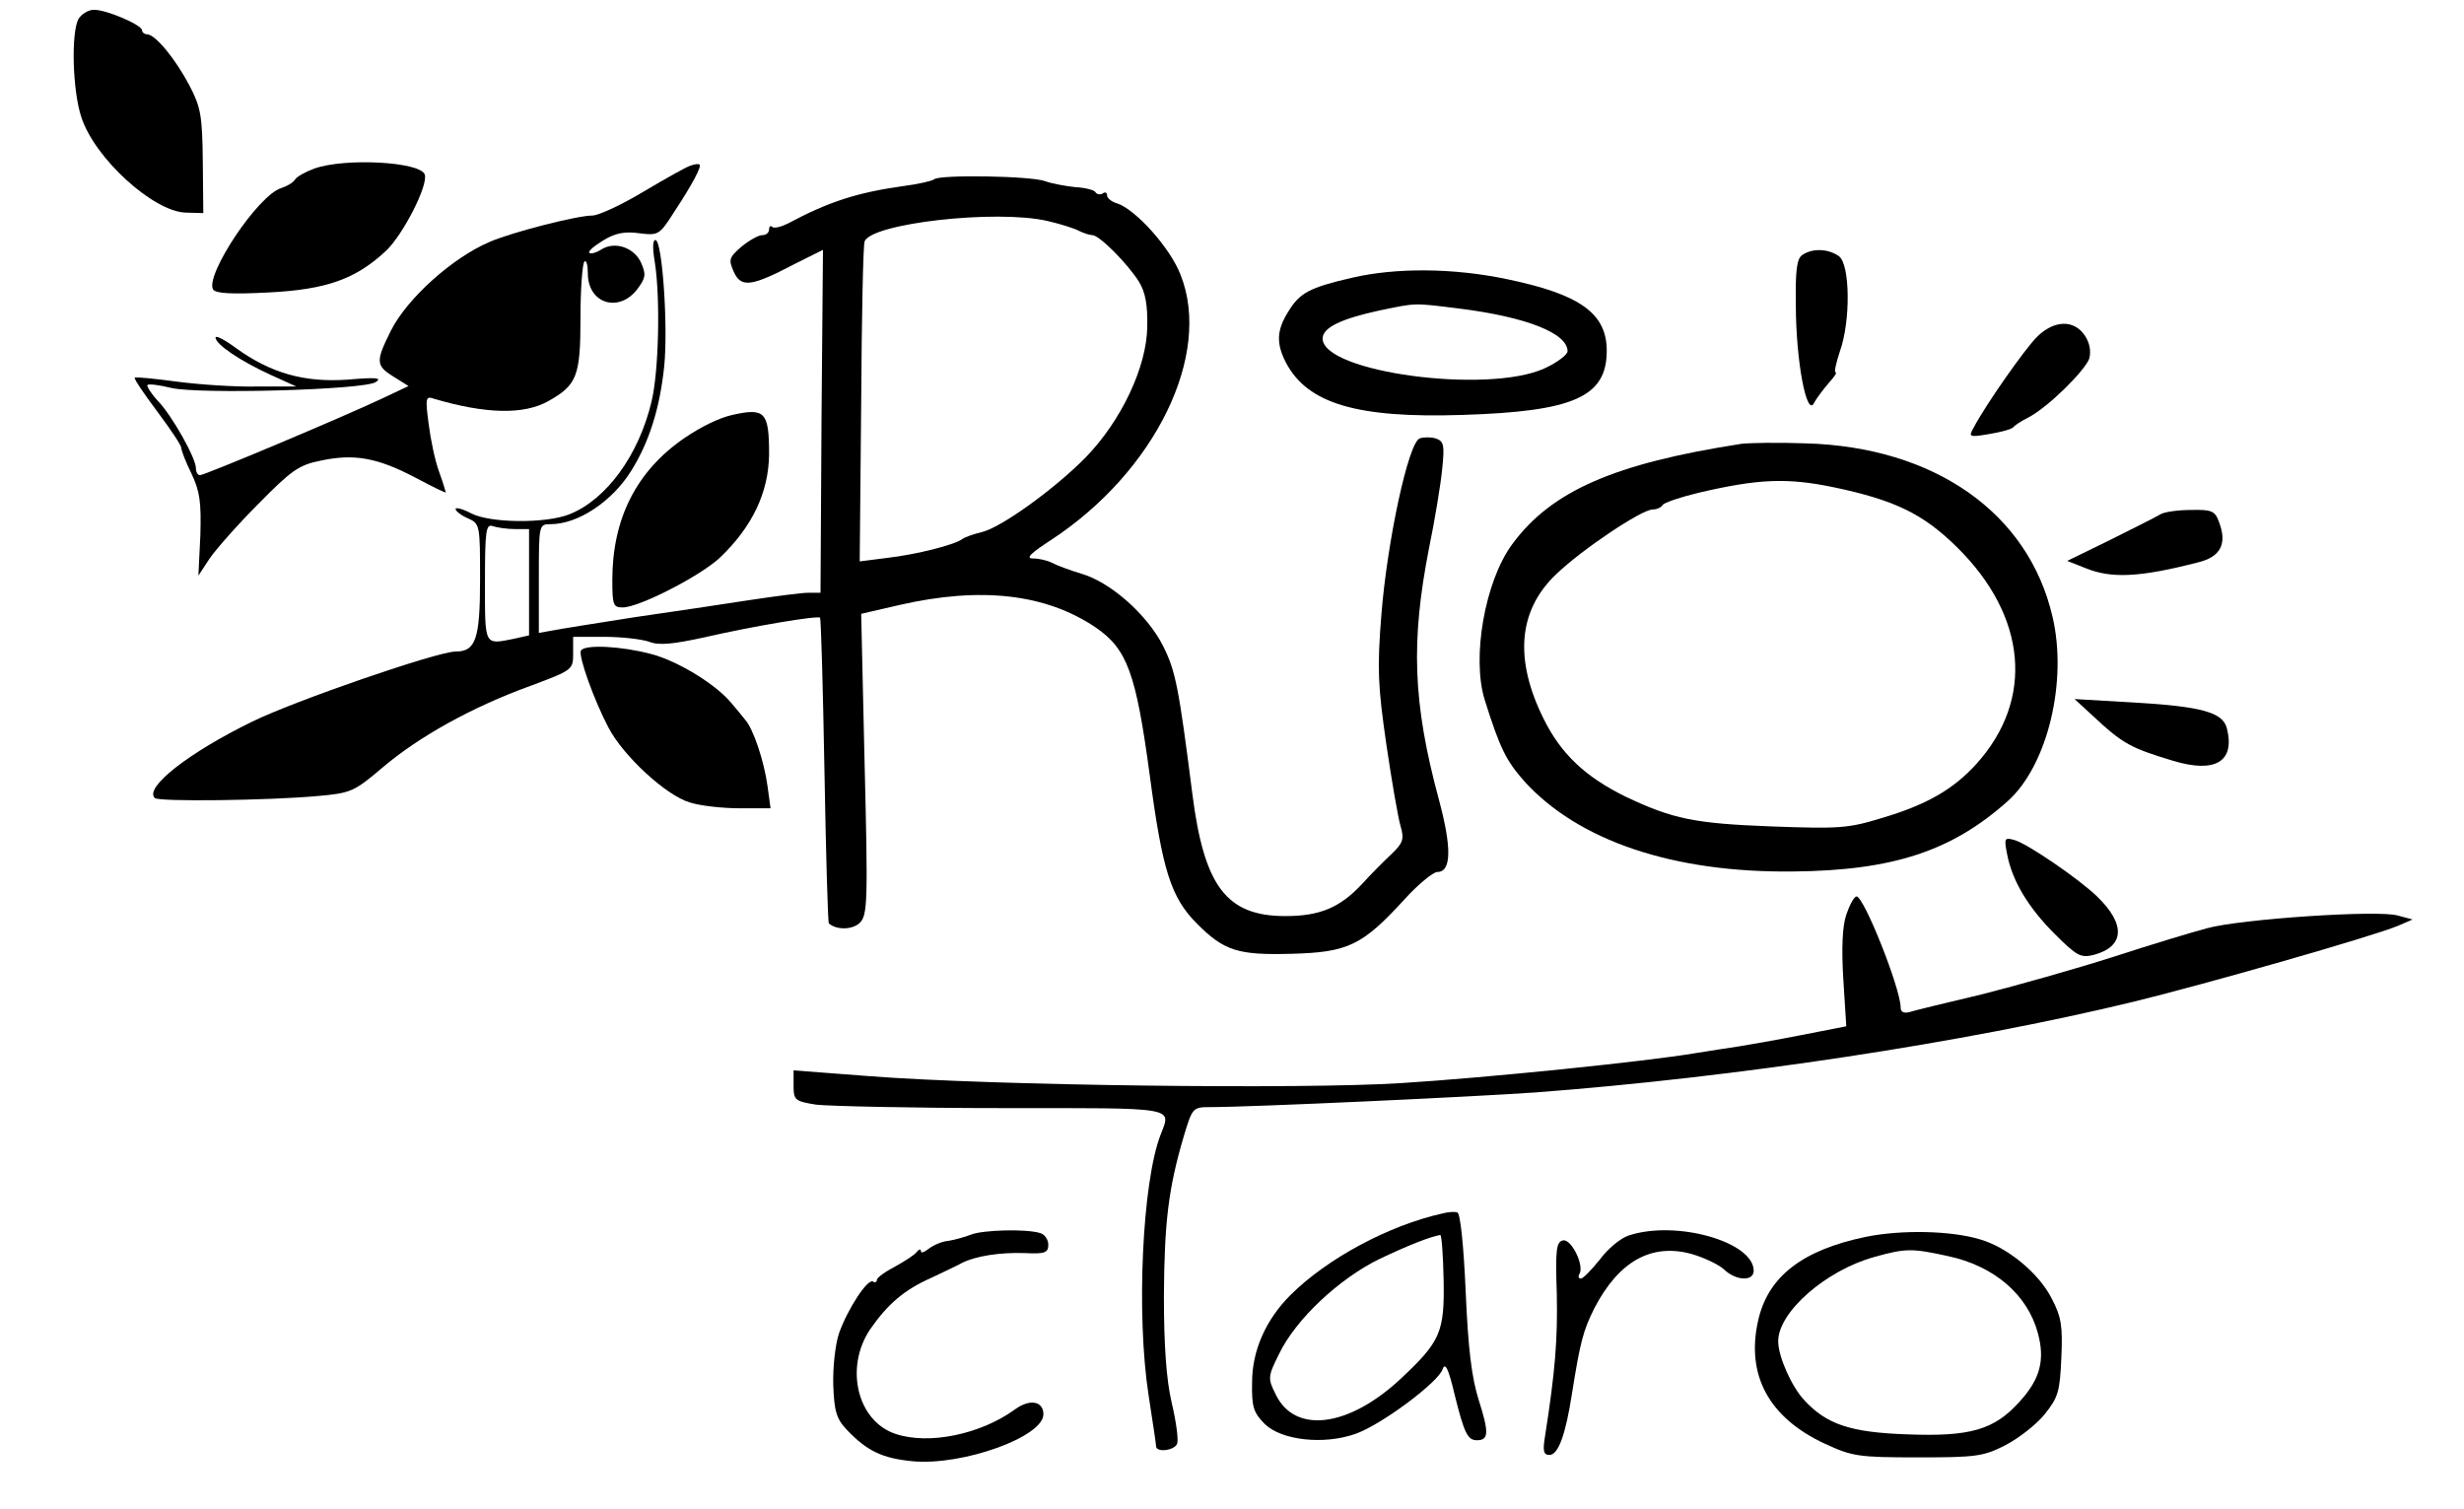 <?xml version="1.0" standalone="no"?>
<!DOCTYPE svg PUBLIC "-//W3C//DTD SVG 20010904//EN"
 "http://www.w3.org/TR/2001/REC-SVG-20010904/DTD/svg10.dtd">
<svg version="1.0" xmlns="http://www.w3.org/2000/svg"
 viewBox="0 0 503 308"
 preserveAspectRatio="xMidYMid meet">
<g transform="translate(0,308) scale(0.1,-0.1)"
fill="#000000" stroke="none">
<path d="M160 3041 c-15 -29 -12 -146 6 -200 27 -84 147 -193 213 -195 l36 -1
-1 105 c-1 93 -4 111 -27 155 -29 55 -70 105 -87 105 -5 0 -10 4 -10 8 0 11
-72 42 -98 42 -12 0 -26 -9 -32 -19z"/>
<path d="M642 2736 c-19 -7 -37 -17 -40 -23 -4 -6 -16 -13 -28 -17 -47 -14
-156 -178 -139 -207 6 -8 36 -10 114 -6 117 6 177 27 239 85 35 33 87 135 79
156 -10 26 -163 34 -225 12z"/>
<path d="M1410 2742 c-8 -2 -52 -27 -96 -53 -45 -27 -92 -49 -105 -49 -31 0
-164 -34 -210 -54 -75 -32 -168 -115 -201 -181 -31 -62 -31 -71 4 -93 l32 -20
-55 -26 c-83 -39 -361 -156 -371 -156 -4 0 -8 6 -8 14 0 21 -49 108 -78 138
-14 15 -23 30 -21 32 2 3 25 0 49 -6 57 -13 392 -4 417 12 14 9 0 10 -58 5
-88 -6 -156 13 -228 65 -23 17 -41 26 -41 21 0 -14 51 -48 112 -76 l53 -24
-81 0 c-44 -1 -118 4 -163 10 -45 6 -84 10 -86 8 -2 -2 19 -33 46 -69 27 -36
49 -69 49 -74 0 -5 9 -29 21 -53 17 -36 20 -58 18 -126 l-4 -82 23 35 c13 19
58 70 100 112 67 68 82 79 128 88 67 14 114 6 192 -35 34 -18 62 -32 62 -30 0
1 -6 21 -14 43 -8 22 -17 65 -21 97 -7 53 -6 57 11 51 105 -31 183 -33 233 -5
59 33 66 51 66 171 0 59 4 110 8 114 4 4 7 -7 7 -24 0 -62 64 -82 102 -31 16
22 17 29 7 52 -14 32 -54 45 -81 28 -11 -7 -22 -10 -25 -7 -3 3 10 14 28 25
24 15 44 19 73 15 40 -5 42 -4 72 43 37 56 57 94 52 97 -2 2 -10 1 -18 -2z"/>
<path d="M1907 2714 c-3 -3 -32 -10 -64 -14 -93 -13 -152 -32 -234 -76 -14 -7
-29 -11 -33 -7 -3 3 -6 1 -6 -5 0 -7 -6 -12 -14 -12 -8 0 -27 -11 -43 -24 -25
-22 -26 -26 -15 -51 15 -33 36 -30 124 16 l58 29 -3 -350 -2 -350 -25 0 c-13
0 -67 -7 -120 -15 -52 -8 -158 -24 -235 -35 -77 -12 -152 -24 -167 -27 l-28
-5 0 111 c0 110 0 111 24 111 56 0 125 46 164 108 37 59 59 128 68 215 8 81
-4 257 -18 257 -6 0 -6 -18 -1 -47 11 -72 8 -221 -7 -283 -26 -109 -92 -200
-168 -230 -49 -19 -161 -18 -200 2 -17 9 -32 13 -32 9 0 -4 11 -13 25 -19 25
-11 25 -14 25 -126 0 -121 -9 -146 -50 -146 -37 0 -327 -100 -415 -143 -131
-64 -221 -135 -199 -156 7 -8 234 -5 332 4 69 6 75 9 135 60 74 62 179 121
300 165 86 32 87 33 87 66 l0 34 64 0 c36 0 77 -5 91 -10 20 -8 49 -5 113 9
100 23 232 45 236 40 2 -2 6 -143 9 -312 3 -170 7 -310 9 -312 16 -14 48 -13
63 1 16 16 17 42 10 325 l-7 306 78 18 c166 38 299 23 401 -46 64 -44 82 -93
110 -301 26 -195 43 -250 97 -304 55 -55 83 -64 192 -61 116 3 145 17 231 111
28 31 59 56 67 56 29 0 30 49 3 149 -53 197 -57 321 -20 511 12 58 24 131 27
162 5 49 4 57 -13 63 -10 3 -25 3 -33 0 -23 -9 -66 -209 -78 -359 -9 -112 -7
-147 10 -265 11 -75 24 -150 29 -167 8 -27 5 -35 -18 -57 -14 -13 -42 -41 -61
-62 -45 -48 -86 -65 -156 -65 -120 0 -166 60 -190 250 -28 219 -34 250 -60
302 -32 63 -107 130 -167 147 -23 7 -50 17 -59 22 -10 5 -27 9 -39 9 -16 0 -6
10 37 38 212 139 329 378 264 541 -21 55 -92 134 -130 146 -11 3 -20 11 -20
16 0 6 -4 8 -9 4 -5 -3 -12 -2 -15 3 -2 4 -21 9 -41 10 -19 2 -47 7 -61 12
-27 11 -217 14 -227 4z m231 -85 c26 -6 55 -15 64 -20 10 -5 23 -9 28 -9 14 0
71 -57 95 -95 13 -21 18 -47 17 -92 -1 -82 -53 -192 -126 -267 -63 -64 -171
-142 -211 -152 -17 -4 -34 -10 -40 -14 -15 -12 -94 -32 -155 -39 l-55 -7 3
321 c1 176 4 325 7 332 13 37 268 66 373 42z m-1087 -629 l29 0 0 -109 0 -108
-31 -7 c-61 -12 -59 -16 -59 115 0 106 2 120 16 115 9 -3 29 -6 45 -6z"/>
<path d="M3680 2560 c-12 -7 -15 -30 -14 -102 0 -114 22 -230 37 -201 5 10 19
28 30 41 11 12 18 22 14 22 -3 0 1 19 9 43 22 61 21 177 -2 194 -21 15 -53 17
-74 3z"/>
<path d="M2760 2513 c-87 -20 -107 -31 -130 -69 -24 -38 -25 -65 -5 -104 44
-84 145 -114 360 -107 228 7 295 37 295 131 0 76 -54 115 -203 146 -109 23
-227 24 -317 3z m220 -63 c135 -17 220 -50 220 -87 0 -7 -21 -23 -47 -35 -116
-53 -453 -8 -453 61 0 22 37 40 115 57 78 16 68 16 165 4z"/>
<path d="M4158 2392 c-25 -25 -105 -139 -129 -185 -11 -19 -9 -20 32 -13 24 4
46 10 49 14 3 4 17 13 31 20 39 20 115 95 124 120 4 15 1 32 -9 47 -22 33 -63
32 -98 -3z"/>
<path d="M1495 2233 c-27 -6 -64 -24 -99 -48 -97 -67 -146 -164 -146 -289 0
-51 2 -56 21 -56 34 0 160 65 199 102 66 63 99 133 100 210 0 87 -8 96 -75 81z"/>
<path d="M3555 2174 c-259 -40 -388 -96 -468 -205 -56 -76 -83 -232 -56 -318
31 -99 44 -124 80 -165 110 -122 304 -188 550 -185 204 2 324 42 438 144 81
73 122 244 91 376 -49 212 -241 347 -505 354 -55 2 -113 1 -130 -1z m190 -89
c123 -26 181 -54 250 -122 143 -141 158 -311 40 -442 -47 -52 -102 -84 -194
-111 -68 -21 -87 -22 -225 -17 -157 6 -201 15 -298 61 -81 40 -131 86 -167
159 -60 121 -52 221 26 295 52 50 174 132 197 132 8 0 17 4 20 9 3 5 36 16 73
25 124 29 182 31 278 11z"/>
<path d="M4410 2030 c-8 -5 -54 -28 -102 -52 l-88 -43 38 -15 c52 -21 109 -19
229 12 46 11 60 38 43 82 -8 23 -15 26 -57 25 -27 0 -55 -4 -63 -9z"/>
<path d="M1186 1752 c-6 -10 26 -100 56 -157 30 -58 118 -139 166 -153 21 -7
68 -12 102 -12 l63 0 -6 44 c-7 52 -29 118 -46 137 -6 8 -19 23 -29 35 -32 38
-109 85 -163 99 -60 16 -135 20 -143 7z"/>
<path d="M4272 1619 c62 -58 78 -66 164 -92 86 -26 127 -2 110 66 -8 33 -52
45 -191 53 l-120 7 37 -34z"/>
<path d="M4097 1338 c10 -55 43 -110 97 -164 46 -46 54 -50 81 -43 62 17 65
62 6 119 -36 35 -141 107 -168 115 -21 6 -22 4 -16 -27z"/>
<path d="M3769 1213 c-8 -24 -10 -69 -6 -133 l6 -95 -92 -18 c-51 -10 -108
-20 -127 -23 -19 -3 -60 -9 -90 -14 -101 -17 -423 -50 -600 -61 -202 -13 -836
-5 -1083 14 l-157 12 0 -31 c0 -30 3 -32 46 -39 26 -3 197 -7 380 -7 362 0
345 3 323 -55 -37 -96 -50 -367 -24 -533 8 -52 15 -98 15 -102 0 -14 38 -9 43
5 3 8 -2 45 -11 83 -11 47 -16 116 -16 219 1 150 9 219 41 327 17 56 18 58 53
58 86 0 538 21 665 30 410 31 873 101 1220 185 144 35 487 133 540 155 l30 13
-30 8 c-38 12 -322 -7 -390 -26 -27 -7 -113 -33 -190 -58 -78 -25 -199 -59
-270 -77 -72 -17 -138 -33 -147 -36 -11 -3 -18 0 -18 9 0 39 -75 227 -90 227
-5 0 -14 -17 -21 -37z"/>
<path d="M2945 603 c-109 -24 -236 -92 -311 -167 -50 -50 -78 -113 -78 -178
-1 -50 3 -62 26 -85 34 -33 120 -43 185 -20 52 18 169 105 178 132 5 15 12 1
24 -50 20 -81 27 -95 46 -95 24 0 25 15 4 81 -15 47 -22 107 -27 223 -4 93
-11 160 -17 161 -5 2 -19 1 -30 -2z m2 -135 c2 -107 -6 -126 -87 -202 -107
-100 -217 -114 -256 -32 -16 32 -16 36 7 82 34 71 123 154 205 194 59 28 102
45 124 49 3 1 6 -41 7 -91z"/>
<path d="M1983 560 c-13 -5 -34 -11 -47 -13 -13 -1 -31 -9 -40 -16 -9 -7 -16
-10 -16 -5 0 5 -4 4 -8 -1 -4 -6 -24 -19 -44 -30 -21 -11 -38 -23 -38 -28 0
-4 -4 -6 -8 -3 -11 6 -51 -55 -69 -105 -8 -23 -13 -71 -12 -106 2 -53 6 -69
28 -92 41 -43 72 -58 135 -64 102 -9 266 50 266 96 0 27 -28 32 -58 10 -70
-51 -176 -73 -244 -50 -78 26 -104 135 -52 213 36 52 70 81 124 105 25 12 53
25 62 30 28 15 80 23 131 21 40 -2 47 1 47 17 0 11 -8 22 -17 24 -30 9 -117 6
-140 -3z"/>
<path d="M3325 558 c-16 -5 -43 -27 -59 -49 -17 -21 -34 -39 -39 -39 -4 0 -6
4 -3 9 11 17 -16 72 -33 69 -14 -3 -16 -18 -13 -108 2 -93 -3 -158 -24 -292
-5 -30 -3 -38 9 -38 18 0 33 41 46 125 17 107 23 129 46 175 50 96 117 133
199 110 24 -7 54 -21 65 -31 25 -24 61 -25 61 -3 0 59 -158 104 -255 72z"/>
<path d="M3808 555 c-129 -27 -199 -81 -219 -171 -25 -111 22 -198 136 -251
56 -26 69 -28 190 -28 120 0 134 2 179 25 27 14 63 42 80 63 28 35 31 47 34
115 3 65 0 84 -20 122 -26 51 -90 104 -146 120 -59 18 -161 20 -234 5z m168
-39 c95 -20 163 -79 184 -157 15 -55 5 -94 -37 -140 -52 -58 -101 -72 -230
-67 -115 4 -164 20 -210 70 -26 28 -53 89 -53 120 0 60 98 145 196 172 64 18
77 18 150 2z"/>
</g>
</svg>
